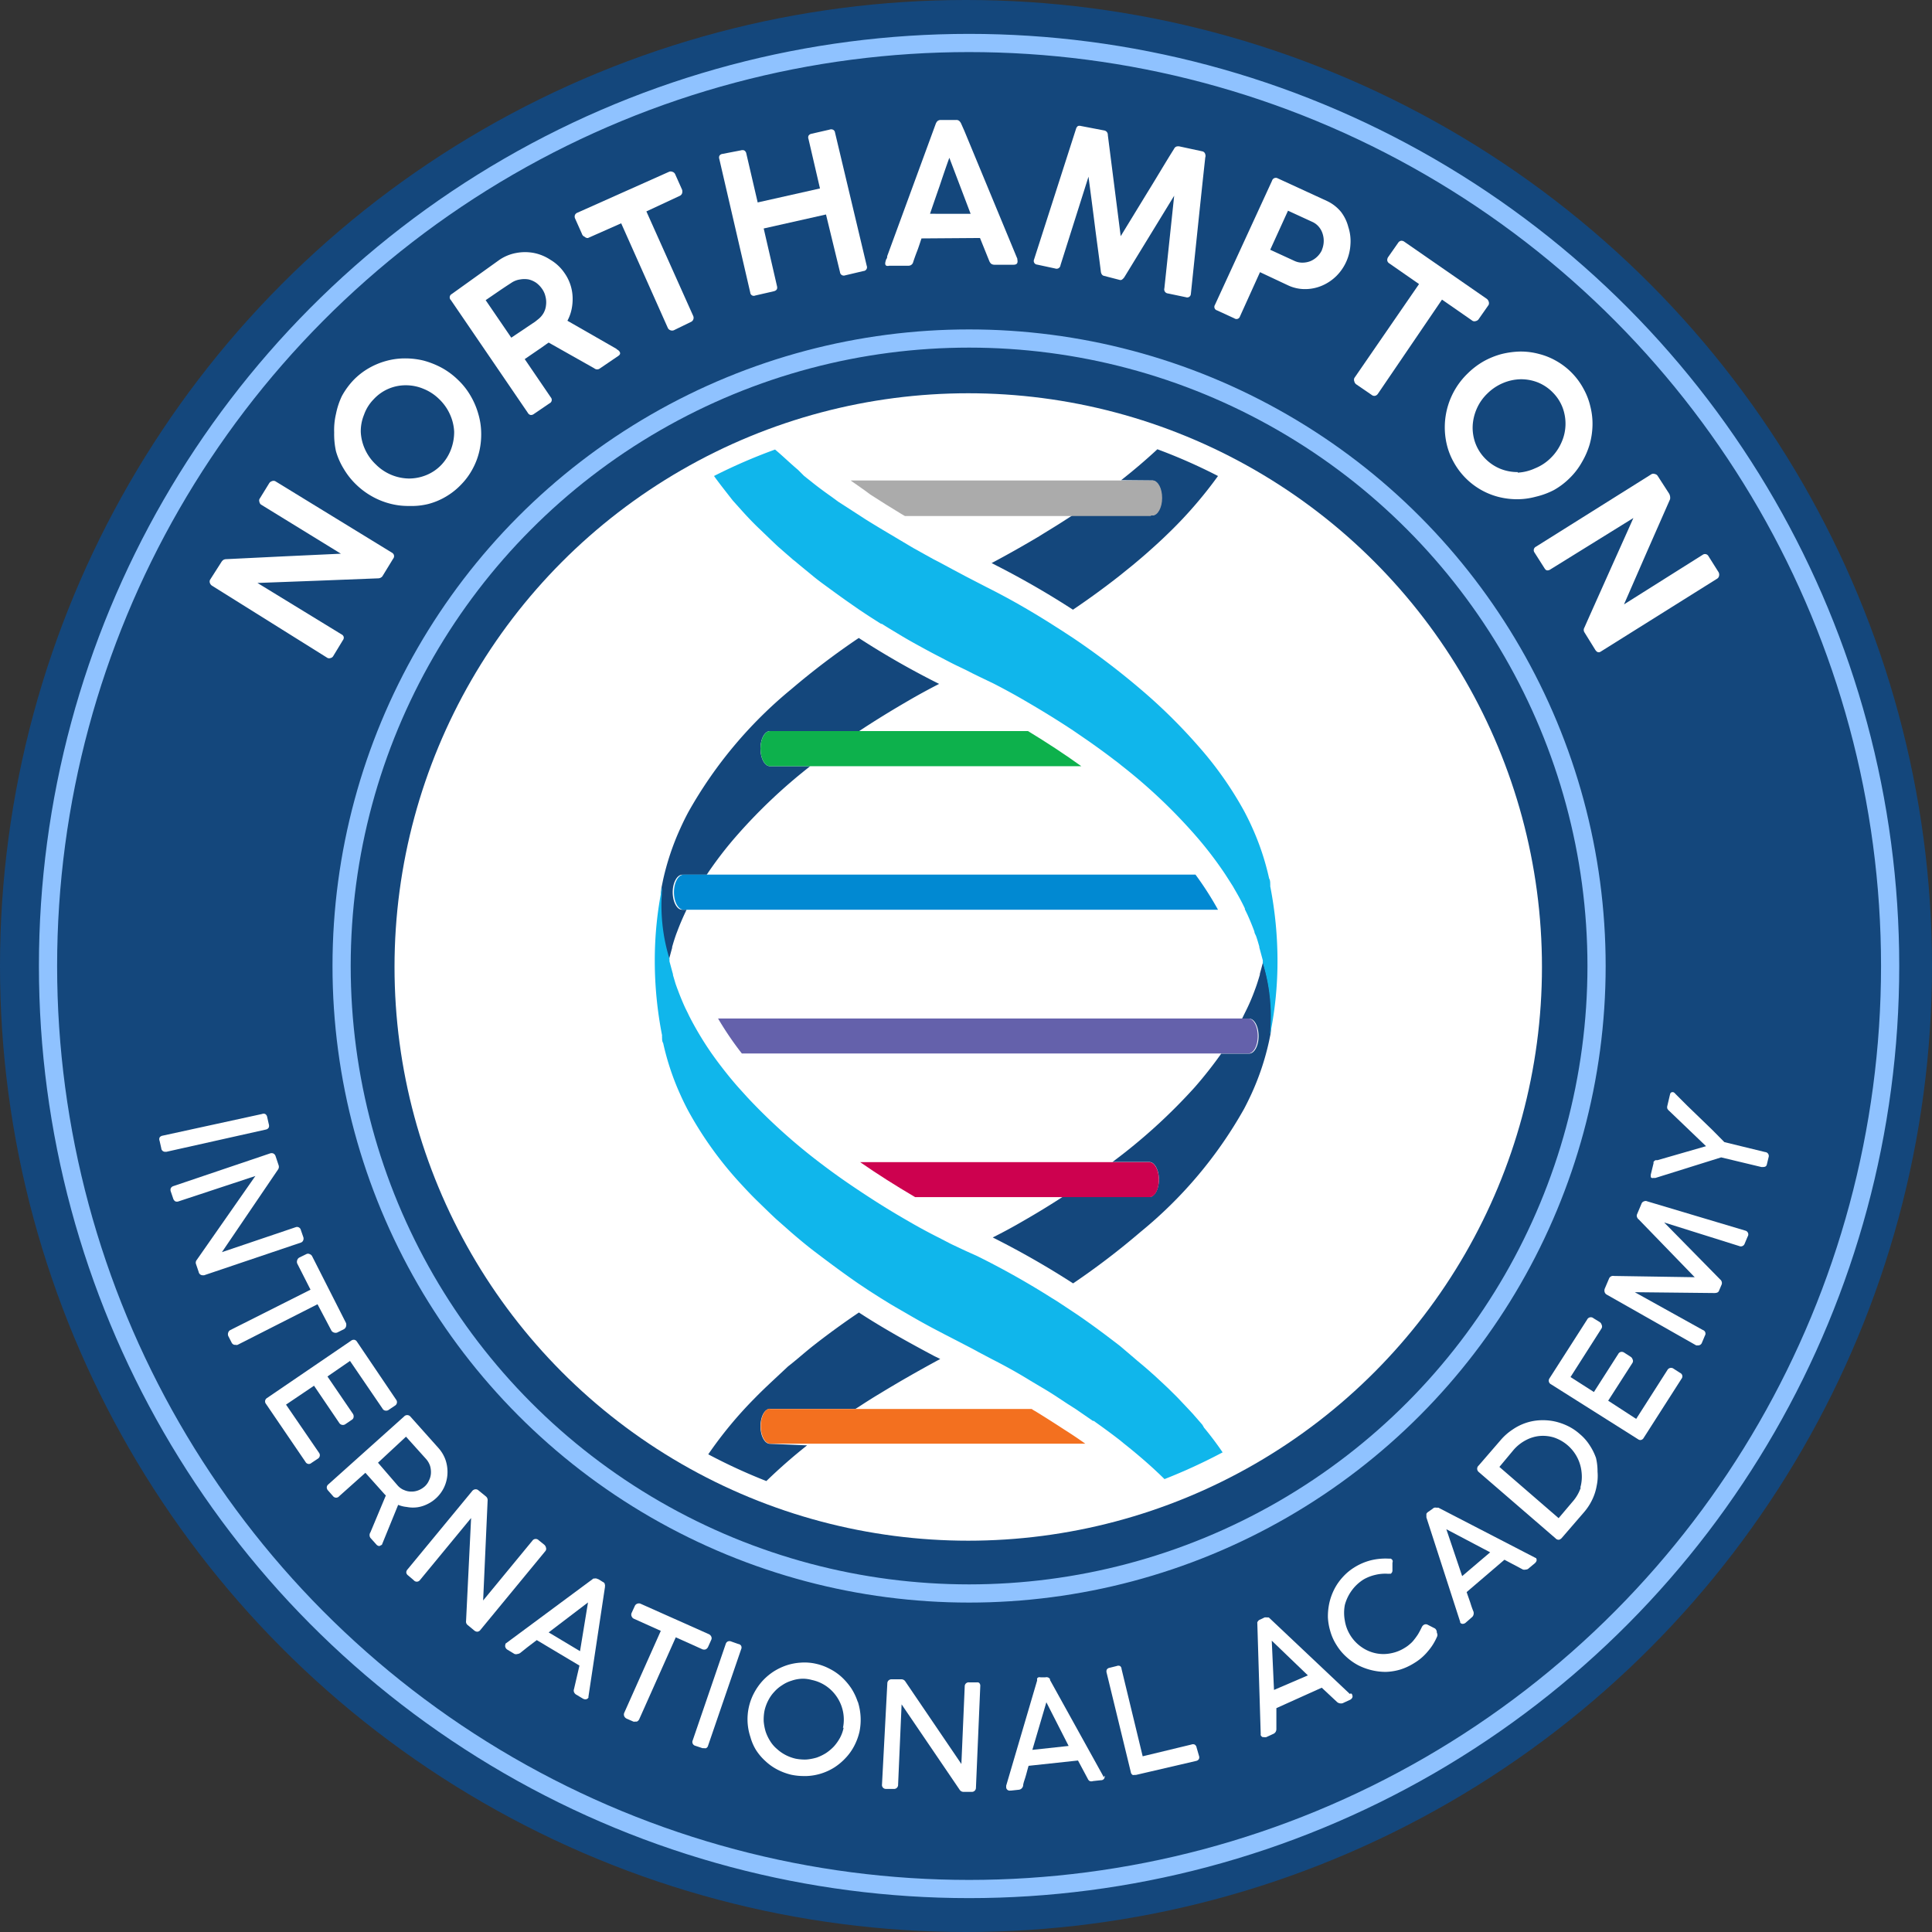 <svg id="Layer_1" data-name="Layer 1" xmlns="http://www.w3.org/2000/svg" viewBox="0 0 138 138"><rect x="0" y="0" width="138" height="138" fill="#333333" stroke="none"/><defs><style>.cls-1{fill:#14477c;}.cls-2{fill:#fff;}.cls-3{fill:#68b5e0;}.cls-4{fill:#10b6eb;}.cls-5{fill:#0db14c;}.cls-6{fill:#0189d2;}.cls-7{fill:#f3701f;}.cls-8{fill:#ababab;}.cls-9{fill:#6461ab;}.cls-10{fill:#cd014f;}.cls-11{fill:none;stroke:#8fc2ff;stroke-miterlimit:10;stroke-width:1.3px;}</style></defs><circle class="cls-1" cx="69" cy="69" r="69"/><circle class="cls-2" cx="69.16" cy="69.07" r="40.98"/><path class="cls-1" d="M82.31,34.32l0,0c.36,0,.65.58.65,1.25s-.31,1.25-.68,1.25l-.12,0H76.59l-.76.49c-.53.34-1.07.66-1.61,1-1.11.66-2.24,1.3-3.39,1.91l.43.22a61,61,0,0,1,5.38,3.11c1.14-.77,2.24-1.57,3.31-2.41l.93-.75c.36-.3.73-.61,1.08-.92s.92-.82,1.36-1.25A30.49,30.49,0,0,0,87,34a39,39,0,0,0-4.33-1.91c-.84.78-1.7,1.51-2.59,2.21Z"/><path class="cls-1" d="M47.76,68.44c0,.06,0,.12,0,.18h0c.08-.29.16-.6.25-.92l0-.06.09-.31c.08-.25.16-.51.26-.76.2-.54.43-1.07.68-1.59h-.33c-.36,0-.66-.57-.66-1.25s.31-1.25.68-1.25h1.75a26.9,26.9,0,0,1,2.22-2.88,38.45,38.45,0,0,1,5.17-4.87H55c-.38,0-.68-.56-.68-1.26s.3-1.25.68-1.25h6.37c1.16-.77,2.34-1.49,3.53-2.18.72-.42,1.44-.81,2.18-1.19a59.07,59.07,0,0,1-5.74-3.28,53.34,53.34,0,0,0-4.81,3.65A31,31,0,0,0,49.17,58c-.21.39-.4.78-.58,1.18a18.5,18.5,0,0,0-1.23,3.68l-.12.59A13,13,0,0,0,47.76,68.44Z"/><path class="cls-1" d="M90.24,68.82c0-.06,0-.12,0-.18h0c-.08.29-.16.6-.25.92l0,.06-.09.3c-.08.26-.16.51-.26.77a14,14,0,0,1-.71,1.64l-.21.43h.51c.37,0,.67.56.67,1.25s-.3,1.24-.67,1.25h-2a29.59,29.59,0,0,1-1.9,2.41A40.2,40.2,0,0,1,79.46,83H82.1c.37,0,.68.56.68,1.25s-.31,1.25-.68,1.25H75.89c-.92.6-1.86,1.17-2.8,1.71-.72.42-1.44.81-2.18,1.18a61.22,61.22,0,0,1,5.74,3.28A53.23,53.23,0,0,0,81.46,88a30.81,30.81,0,0,0,7.41-8.81c.19-.36.37-.73.54-1.1a18.59,18.59,0,0,0,1.23-3.69l.12-.58A13,13,0,0,0,90.24,68.82Z"/><path class="cls-1" d="M55,103.13h0c-.38,0-.68-.56-.68-1.25s.29-1.23.66-1.25h6.13l.18-.11c.52-.34,1.05-.68,1.59-1,1.39-.85,2.82-1.66,4.28-2.45l-.43-.21c-1.88-1-3.68-2-5.38-3.11-1.14.77-2.24,1.57-3.31,2.41-.59.47-1.18,1-1.75,1.44l-1.07,1c-.45.42-.89.84-1.32,1.28a29,29,0,0,0-3.31,4,40,40,0,0,0,4.15,1.91,38.47,38.47,0,0,1,2.91-2.55Z"/><path class="cls-3" d="M73.36,36.83h0Z"/><path class="cls-4" d="M85.85,101.73l-.55-.63c-.09-.11-.19-.21-.28-.31l-.84-.89c-.18-.19-.37-.37-.55-.55s-.51-.49-.77-.73-.37-.35-.57-.52h0c-.34-.31-.7-.61-1.06-.91l-.42-.36L80,96.14l-.13-.1-.92-.7-.31-.23q-.82-.61-1.68-1.2l-.27-.18-.77-.51c-.27-.18-.53-.35-.8-.51a58.21,58.21,0,0,0-5.34-3L69,89.36l-1-.47-.14-.07h0l-.79-.41c-.74-.37-1.46-.76-2.18-1.18-.94-.54-1.88-1.11-2.8-1.71-.6-.39-1.2-.79-1.79-1.2s-1.19-.85-1.78-1.3a41.64,41.64,0,0,1-5.12-4.62l-.66-.73c-.23-.26-.45-.52-.67-.79q-.65-.8-1.23-1.62l0,0a23.22,23.22,0,0,1-1.5-2.47c-.06-.12-.12-.23-.17-.34s-.17-.34-.25-.51c-.18-.4-.35-.81-.5-1.22-.05-.12-.09-.24-.13-.35s-.09-.28-.13-.42l-.09-.3,0-.06c-.09-.32-.17-.63-.25-.92h0c0-.06,0-.12,0-.18a13,13,0,0,1-.52-5,.68.68,0,0,0,0-.14,26.28,26.28,0,0,0-.53,5.31,27.66,27.66,0,0,0,.52,5.29.8.8,0,0,0,0,.15v0c0,.14,0,.28.08.41a18.59,18.59,0,0,0,1.23,3.69c.18.4.37.79.58,1.18A26.28,26.28,0,0,0,53,84.65c.35.38.7.75,1.07,1.11s.9.88,1.36,1.31l.5.44.6.53c.58.5,1.18,1,1.78,1.45,1,.76,2,1.5,3,2.19l.78.52.8.51.73.45.34.2,1.28.74.21.12q.6.34,1.2.66l.84.44,1.47.76c.31.16.62.32.92.49l.91.48c1,.51,1.89,1,2.81,1.57l1.11.66,0,0c.52.31,1,.64,1.55,1l.55.35.25.17,1,.69.06,0c.65.46,1.28.92,1.91,1.41l.24.2c.72.57,1.42,1.16,2.1,1.78l.45.42.36.35a40,40,0,0,0,4.15-1.91c-.4-.59-.83-1.16-1.29-1.72C86,102,85.94,101.84,85.85,101.73Z"/><path class="cls-4" d="M52.34,35.75l.7.78c.38.42.77.83,1.18,1.22s.89.86,1.34,1.28l.48.42.61.53.19.15c.4.34.8.66,1.21,1s.79.61,1.2.91.81.59,1.22.88l.89.62.36.24.41.27.8.51.06,0c.42.27.86.53,1.29.79s.87.51,1.31.75.89.49,1.34.72.89.47,1.34.69l.73.35.49.25.47.23,1,.48c.74.38,1.46.77,2.18,1.19,1.19.69,2.37,1.41,3.53,2.18l1.15.79.45.32c.46.33.91.66,1.35,1,.17.12.33.25.5.39a38.45,38.45,0,0,1,5.17,4.87,26.9,26.9,0,0,1,2.22,2.88l.27.42.28.44c.17.3.35.6.51.9s.24.46.35.69l0,.06.18.37c.18.4.35.81.5,1.22,0,.12.09.23.13.35s.09.27.13.41l.09.31,0,.06c.09.32.17.63.25.92h0c0,.06,0,.12,0,.18a13,13,0,0,1,.52,5,.59.59,0,0,0,0,.13,26.11,26.11,0,0,0,.53-5.3,27.84,27.84,0,0,0-.52-5.3.8.8,0,0,0,0-.15v0c0-.13,0-.27-.08-.41a18.5,18.5,0,0,0-1.23-3.68c-.17-.38-.35-.74-.54-1.1A25.41,25.41,0,0,0,85.6,53.3a38.88,38.88,0,0,0-4.14-4.08,53.34,53.34,0,0,0-4.81-3.65l-.78-.51-.8-.51c-1.49-.94-3-1.81-4.6-2.61L69,41.18l-.92-.49-.91-.49-.52-.27-.54-.3-.88-.49L64,38.41l-.52-.31q-.83-.49-1.65-1l-.4-.26-1.55-1-.49-.36c-.5-.35-1-.72-1.47-1.1l-.48-.38L57,33.56c-.56-.47-1.1-1-1.64-1.45A39,39,0,0,0,51,34c.23.32.46.62.7.93Z"/><path class="cls-5" d="M55,52.22h0c-.38,0-.68.56-.68,1.25s.3,1.26.68,1.26H77.24q-1.77-1.27-3.81-2.51H55Z"/><path class="cls-6" d="M48.82,62.48h0c-.37,0-.68.56-.68,1.25s.3,1.23.66,1.25H87a22.94,22.94,0,0,0-1.61-2.51H48.82Z"/><path class="cls-7" d="M55,100.62h0c-.37,0-.66.57-.66,1.25s.3,1.25.68,1.25h22.5c-.49-.35-1-.69-1.49-1-.69-.45-1.38-.89-2.08-1.32a2.26,2.26,0,0,1-.26-.16H55Z"/><path class="cls-8" d="M82.21,36.82l.12,0c.37,0,.68-.56.68-1.25s-.29-1.22-.65-1.25l0,0H60.76c.46.33.93.64,1.4,1,.73.47,1.47.94,2.22,1.39l.26.15H82.21Z"/><path class="cls-9" d="M89.17,75.25h0c.37,0,.67-.56.67-1.25s-.3-1.25-.67-1.25H51.29a23,23,0,0,0,1.7,2.5H89.17Z"/><path class="cls-10" d="M82.78,84.26c0-.69-.31-1.25-.68-1.25H61.44q1.83,1.27,3.93,2.5H82.1C82.47,85.51,82.78,85,82.78,84.26Z"/><circle class="cls-11" cx="69.22" cy="69" r="44.82"/><ellipse class="cls-11" cx="69.22" cy="69" rx="65.79" ry="65.93"/><path class="cls-2" d="M28,39.48l-8.34-5.11a.3.3,0,0,0-.24,0,.35.35,0,0,0-.2.16l-.69,1.12a.29.29,0,0,0,0,.2.31.31,0,0,0,.11.19l5.71,3.51-4.09.19-4.1.2a.42.42,0,0,0-.2.05.53.53,0,0,0-.13.13L15,41.42a.3.3,0,0,0,0,.24.37.37,0,0,0,.15.18L23.4,47a.31.31,0,0,0,.22,0,.29.29,0,0,0,.19-.15l.68-1.12a.29.29,0,0,0,.06-.24.3.3,0,0,0-.16-.18l-6-3.67,4.28-.16L27,41.31a.4.4,0,0,0,.31-.14l.77-1.26A.28.28,0,0,0,28,39.48Z"/><path class="cls-2" d="M33.6,28.25a5,5,0,0,0-.89-1.12,5.28,5.28,0,0,0-1.16-.86,6.1,6.1,0,0,0-1.28-.51,5.54,5.54,0,0,0-1.35-.16,5,5,0,0,0-1.33.18,5.25,5.25,0,0,0-1.25.52,5,5,0,0,0-1.1.86,5.51,5.51,0,0,0-.82,1.13A5.4,5.4,0,0,0,24,29.56a5,5,0,0,0-.13,1.34A5.6,5.6,0,0,0,24,32.24a5.06,5.06,0,0,0,.56,1.26,5.28,5.28,0,0,0,.89,1.12,5.42,5.42,0,0,0,1.15.85,5.34,5.34,0,0,0,1.28.51,5.07,5.07,0,0,0,1.34.16A5,5,0,0,0,30.59,36a4.87,4.87,0,0,0,1.25-.52,5,5,0,0,0,1.1-.87,4.88,4.88,0,0,0,.82-1.12,5,5,0,0,0,.48-1.27,5.44,5.44,0,0,0,.13-1.34,5,5,0,0,0-.21-1.33A5.45,5.45,0,0,0,33.6,28.25Zm-1.39,3.86a3.29,3.29,0,0,1-.69,1.1,3.09,3.09,0,0,1-1.08.73,3.28,3.28,0,0,1-1.23.24,3.41,3.41,0,0,1-2.36-1,3.42,3.42,0,0,1-.78-1.09,3.37,3.37,0,0,1-.3-1.23A3.1,3.1,0,0,1,26,29.63a3,3,0,0,1,.69-1.11,3.1,3.1,0,0,1,2.3-1,3.21,3.21,0,0,1,1.25.25,3.39,3.39,0,0,1,1.12.73,3.46,3.46,0,0,1,.78,1.1,3.37,3.37,0,0,1,.3,1.23A3.53,3.53,0,0,1,32.21,32.11Z"/><path class="cls-2" d="M44.14,25a.38.38,0,0,1-.12-.09l-3.49-2a3.06,3.06,0,0,0,.3-.83,3.57,3.57,0,0,0,.07-.87,3.17,3.17,0,0,0-.58-1.71,3.15,3.15,0,0,0-1-.94,3.29,3.29,0,0,0-1.18-.49,3.39,3.39,0,0,0-1.27,0,3.12,3.12,0,0,0-1.21.5L32.27,21a.27.27,0,0,0-.06.44l5.5,8.06a.28.28,0,0,0,.19.14.31.31,0,0,0,.22-.06l1.13-.77a.27.27,0,0,0,.09-.43l-1.86-2.73.76-.52.48-.33.28-.2.19-.13,3.26,1.84a.32.32,0,0,0,.41,0l1.31-.89c.13-.09.16-.19.08-.31A.52.52,0,0,0,44.14,25ZM39,21.81a1.42,1.42,0,0,1-.18.56,1.55,1.55,0,0,1-.4.45l-.2.16-.21.14-1.49,1-1.83-2.68,1.11-.76.39-.26.4-.26a1.5,1.5,0,0,1,.57-.2,1.72,1.72,0,0,1,.6,0,1.63,1.63,0,0,1,.54.24,1.81,1.81,0,0,1,.41.42,1.51,1.51,0,0,1,.25.55A1.64,1.64,0,0,1,39,21.81Z"/><path class="cls-2" d="M46.17,15.1,48.53,14a.32.32,0,0,0,.19-.19.46.46,0,0,0,0-.26l-.5-1.12a.31.31,0,0,0-.2-.16.3.3,0,0,0-.23,0l-6.54,2.92a.32.32,0,0,0-.18.16.33.33,0,0,0,0,.24l.5,1.12a.31.31,0,0,0,.19.2A.29.29,0,0,0,42,17l2.37-1.05,3.33,7.47a.32.32,0,0,0,.19.17.33.33,0,0,0,.24,0L49.34,23a.32.32,0,0,0,.18-.18.33.33,0,0,0,0-.24Z"/><path class="cls-2" d="M59.64,9.45a.25.25,0,0,0-.15-.19.33.33,0,0,0-.24,0l-1.31.3a.3.3,0,0,0-.19.14.31.31,0,0,0,0,.23l.82,3.53-4.45,1-.82-3.53a.31.31,0,0,0-.15-.19.38.38,0,0,0-.23,0L51.57,11a.28.28,0,0,0-.19.14.34.34,0,0,0,0,.22l2.21,9.54a.25.25,0,0,0,.35.21l1.31-.3c.22-.05.3-.17.25-.37l-.95-4.12,4.45-1,1,4.12a.27.27,0,0,0,.36.23l1.31-.31a.27.27,0,0,0,.24-.37Z"/><path class="cls-2" d="M72.67,18.49,68.88,9.34l-.24-.54a.63.63,0,0,0-.11-.15.3.3,0,0,0-.23-.08l-1.1,0a.35.35,0,0,0-.25.09.62.62,0,0,0-.11.18l-3.47,9.46c0,.06,0,.14-.07.22a1.63,1.63,0,0,0-.07.26s0,0,0,.06a.16.16,0,0,0,.08.14.36.36,0,0,0,.21,0l1.36,0a.34.34,0,0,0,.35-.27c.07-.21.16-.47.27-.75s.21-.6.32-.93L70,17l.27.67.27.67.13.32a.49.49,0,0,0,.14.19.43.43,0,0,0,.24.06l1.34,0c.2,0,.29-.08.29-.22a.25.25,0,0,0,0-.08A.28.28,0,0,1,72.67,18.49Zm-6.24-3.22q.34-1,.69-2c.23-.69.46-1.37.69-2l1.52,4Z"/><path class="cls-2" d="M85.88,10.81l-1.67-.36c-.14,0-.26,0-.36.2-.63,1-1.26,2.08-1.9,3.11l-1.9,3.11-.92-7.23a.31.31,0,0,0-.25-.32L77.21,9A.38.38,0,0,0,77,9a.37.37,0,0,0-.14.2l-3,9.34a.26.26,0,0,0,.22.36l1.3.28a.28.28,0,0,0,.37-.24l2-6.32c.15,1.14.3,2.27.44,3.39s.3,2.24.44,3.37a.47.47,0,0,0,.06.2.25.25,0,0,0,.15.12L80,20a.2.2,0,0,0,.17-.05.66.66,0,0,0,.14-.15l3.56-5.82-.7,6.61a.29.29,0,0,0,.25.37l1.29.27a.26.26,0,0,0,.35-.22v0l.51-4.88c.17-1.62.34-3.25.52-4.88a.36.36,0,0,0,0-.23A.27.27,0,0,0,85.88,10.81Z"/><path class="cls-2" d="M95.79,15.14a2.87,2.87,0,0,0-1-.78l-3.52-1.62a.28.28,0,0,0-.41.17l-4.08,8.87a.26.26,0,0,0,.15.39l1.24.57a.26.26,0,0,0,.4-.14L90,19.44l2,.94a2.84,2.84,0,0,0,1.26.27,3.08,3.08,0,0,0,1.2-.26,3.31,3.31,0,0,0,1-.68,3.44,3.44,0,0,0,1-2.25,3.23,3.23,0,0,0-.15-1.24A3,3,0,0,0,95.79,15.14Zm-1.36,2.71a1.6,1.6,0,0,1-.82.8,1.56,1.56,0,0,1-.57.11,1.3,1.3,0,0,1-.57-.12l-1.74-.8L92,15.05l1.74.8a1.31,1.31,0,0,1,.47.36,1.4,1.4,0,0,1,.27.51,1.65,1.65,0,0,1-.06,1.13Z"/><path class="cls-2" d="M105.42,22.93a.32.32,0,0,0,.21-.15l.7-1a.33.33,0,0,0,0-.25.38.38,0,0,0-.14-.19l-5.89-4.08a.33.33,0,0,0-.23-.06.31.31,0,0,0-.2.14l-.7,1a.38.38,0,0,0-.08.27.31.31,0,0,0,.14.2l2.13,1.48L96.74,27a.32.32,0,0,0,0,.25.35.35,0,0,0,.13.2l1.11.76a.29.29,0,0,0,.25.06.34.34,0,0,0,.19-.14L103,21.4l2.13,1.48A.28.28,0,0,0,105.42,22.93Z"/><path class="cls-2" d="M111,35a5.23,5.23,0,0,0,1.14-.87A5,5,0,0,0,113,33a5.68,5.68,0,0,0,.55-1.27,5.5,5.5,0,0,0,.2-1.34,5,5,0,0,0-.15-1.34,4.82,4.82,0,0,0-.48-1.26,5,5,0,0,0-1.94-2,4.9,4.9,0,0,0-1.26-.51,5,5,0,0,0-1.33-.17,6.09,6.09,0,0,0-1.34.18,5.64,5.64,0,0,0-1.28.52,5.56,5.56,0,0,0-1.14.87,5.34,5.34,0,0,0-1.49,5.06,4.85,4.85,0,0,0,.49,1.26,5.1,5.1,0,0,0,3.19,2.49,5.45,5.45,0,0,0,1.33.17,5.11,5.11,0,0,0,1.35-.18A5.53,5.53,0,0,0,111,35Zm-2.59-1.28a3.27,3.27,0,0,1-1.23-.23,3.2,3.2,0,0,1-1.08-.72,3.1,3.1,0,0,1-.71-1.1,3.24,3.24,0,0,1-.2-1.23,3.45,3.45,0,0,1,.29-1.24,3.38,3.38,0,0,1,.77-1.1,3.54,3.54,0,0,1,1.11-.74,3.42,3.42,0,0,1,1.24-.27,3.26,3.26,0,0,1,1.23.22,3.12,3.12,0,0,1,1.09.73,3.09,3.09,0,0,1,.7,1.09,3.29,3.29,0,0,1,.2,1.24,3.25,3.25,0,0,1-.29,1.24,3.51,3.51,0,0,1-.76,1.1,3.36,3.36,0,0,1-1.12.74A3.42,3.42,0,0,1,108.41,33.76Z"/><path class="cls-2" d="M122.73,40.83l-.7-1.11a.28.28,0,0,0-.38-.11L116,43.17l1.64-3.76,1.65-3.75a.59.59,0,0,0,0-.21.64.64,0,0,0-.06-.18L118.41,34a.3.3,0,0,0-.2-.14.32.32,0,0,0-.23,0l-8.27,5.19a.28.28,0,0,0-.1.42l.7,1.1c.06.1.12.16.19.17a.35.35,0,0,0,.23-.06L116.67,37c-.58,1.31-1.17,2.61-1.75,3.91s-1.17,2.61-1.75,3.92a.32.32,0,0,0,0,.33l.78,1.26c.12.18.25.22.41.11l8.3-5.2a.3.3,0,0,0,.13-.2A.37.37,0,0,0,122.73,40.83Z"/><path class="cls-2" d="M19.2,80.53a.37.37,0,0,0,0-.23l-.12-.53a.3.3,0,0,0-.14-.2.29.29,0,0,0-.22,0l-7.11,1.55a.32.32,0,0,0-.21.13.31.31,0,0,0,0,.24l.12.53a.27.27,0,0,0,.28.25h.09L19,80.68A.29.29,0,0,0,19.2,80.53Z"/><path class="cls-2" d="M21.66,88.59a.33.33,0,0,0,0-.24l-.17-.49a.28.28,0,0,0-.35-.21l-5.29,1.79,4-5.89a.34.34,0,0,0,.05-.32l-.22-.66a.32.32,0,0,0-.16-.18.33.33,0,0,0-.24,0l-6.89,2.33a.32.32,0,0,0-.19.15.33.33,0,0,0,0,.24l.17.5a.36.36,0,0,0,.15.2.33.33,0,0,0,.24,0L18.24,84,14.05,90a.3.3,0,0,0-.05.29l.19.56a.29.29,0,0,0,.28.24l.11,0,6.9-2.33A.27.27,0,0,0,21.66,88.59Z"/><path class="cls-2" d="M23.65,95a.32.32,0,0,0,.2.18.34.34,0,0,0,.24,0l.48-.24a.33.33,0,0,0,.15-.2.45.45,0,0,0,0-.23l-2.42-4.77a.31.31,0,0,0-.18-.16.26.26,0,0,0-.24,0l-.47.23a.32.32,0,0,0-.18.2.34.34,0,0,0,0,.24l.95,1.87L16.46,95a.31.31,0,0,0-.16.19.36.36,0,0,0,0,.23l.24.47a.3.3,0,0,0,.2.17h.08a.28.28,0,0,0,.15,0l5.71-2.9Z"/><path class="cls-2" d="M20.43,100.33l2-1.35,1.81,2.67a.3.3,0,0,0,.22.13.3.3,0,0,0,.22-.06l.44-.3a.26.26,0,0,0,.14-.22.33.33,0,0,0-.05-.21l-1.82-2.67L25,97.21l2.32,3.4a.27.27,0,0,0,.23.15.3.3,0,0,0,.22-.06l.43-.29a.29.29,0,0,0,.09-.44L25.5,95.84a.28.28,0,0,0-.19-.14.32.32,0,0,0-.24.07l-6,4.09a.28.28,0,0,0-.07.42l2.82,4.14a.28.28,0,0,0,.24.15.27.27,0,0,0,.18-.07l.45-.3a.29.29,0,0,0,.09-.44Z"/><path class="cls-2" d="M29.83,107.66a2.37,2.37,0,0,0,.67-.21,2.54,2.54,0,0,0,1.22-1.21,2.61,2.61,0,0,0,.24-.94,2.68,2.68,0,0,0-.13-1,2.56,2.56,0,0,0-.52-.88l-2-2.24a.3.3,0,0,0-.45,0l-5.41,4.85a.29.29,0,0,0-.11.21.33.33,0,0,0,.09.22l.36.41a.28.28,0,0,0,.44,0l1.87-1.67,1.2,1.34.16.18.1.1,0,0-1.1,2.63a.35.35,0,0,0,0,.4l.42.47a.32.32,0,0,0,.19.11h0a.21.21,0,0,0,.15-.07l.05,0,1.17-2.87a2.18,2.18,0,0,0,.61.15A2.35,2.35,0,0,0,29.83,107.66Zm-1-1.24a1.24,1.24,0,0,1-.44-.33L27,104.48,29,102.62l1.44,1.6a1.42,1.42,0,0,1,.28.49,1.57,1.57,0,0,1,.06.53,1.29,1.29,0,0,1-.14.51,1.22,1.22,0,0,1-.31.43,1.5,1.5,0,0,1-.47.28,1.32,1.32,0,0,1-.52.08A1.2,1.2,0,0,1,28.84,106.42Z"/><path class="cls-2" d="M39,110.55a.4.4,0,0,0-.12-.21l-.41-.33a.29.29,0,0,0-.41,0l-3.55,4.31.32-7.13a.34.34,0,0,0-.12-.3l-.54-.44a.29.29,0,0,0-.23-.07.33.33,0,0,0-.21.12l-4.62,5.6a.32.32,0,0,0-.09.23.31.31,0,0,0,.13.2l.4.34a.28.28,0,0,0,.44,0l3.66-4.44-.36,7.36a.3.3,0,0,0,.11.28l.46.38a.36.36,0,0,0,.22.1.29.29,0,0,0,.23-.12l4.63-5.62A.26.26,0,0,0,39,110.55Z"/><path class="cls-2" d="M43.18,113.09a.34.34,0,0,0-.13-.1l-.29-.18-.16-.06a.25.25,0,0,0-.12,0l-.09,0,0,0-6.29,4.66,0,0,0,0,0,.06a.25.25,0,0,0,0,.19.34.34,0,0,0,.17.19l.48.29a.34.34,0,0,0,.22,0,.39.39,0,0,0,.2-.08h0l.5-.4.67-.51,3.05,1.82L41,120.65a.3.3,0,0,0,0,.21.37.37,0,0,0,.15.18l.47.28a.37.37,0,0,0,.2.06.25.25,0,0,0,.21-.12.08.08,0,0,0,0-.06l1.18-7.83a.15.15,0,0,0,0-.07.17.17,0,0,0,0-.1ZM42,114.46l-.57,3.48-2.24-1.34Z"/><path class="cls-2" d="M50.41,117.81a.37.37,0,0,0,.17-.18l.22-.49a.27.27,0,0,0,0-.25.35.35,0,0,0-.16-.16l-4.89-2.18a.31.31,0,0,0-.23,0,.3.3,0,0,0-.18.17l-.22.48a.3.3,0,0,0,0,.26.31.31,0,0,0,.17.17l1.91.86-2.61,5.85a.31.31,0,0,0,0,.25.35.35,0,0,0,.17.17l.48.21a.32.32,0,0,0,.14,0l.11,0a.35.35,0,0,0,.17-.17l2.61-5.85,1.91.86A.36.36,0,0,0,50.41,117.81Z"/><path class="cls-2" d="M52.74,117.43l-.51-.18a.31.31,0,0,0-.25,0,.29.29,0,0,0-.14.17l-2.36,6.89a.28.28,0,0,0,.19.39l.51.17.13,0a.21.21,0,0,0,.12,0,.27.27,0,0,0,.15-.19l2.36-6.88a.28.28,0,0,0,0-.24A.27.27,0,0,0,52.74,117.43Z"/><path class="cls-2" d="M61.26,121.54a4.27,4.27,0,0,0-.45-.94,4.59,4.59,0,0,0-.67-.79,3.78,3.78,0,0,0-.86-.6,3.88,3.88,0,0,0-1-.37,3.67,3.67,0,0,0-1.09-.08,4,4,0,0,0-1,.19,4.27,4.27,0,0,0-.94.45,4.19,4.19,0,0,0-.79.67,4.28,4.28,0,0,0-.6.86,4,4,0,0,0-.26,3.14A3.6,3.6,0,0,0,54,125a3.9,3.9,0,0,0,.67.79,3.81,3.81,0,0,0,.86.61,4.27,4.27,0,0,0,1,.37,4.36,4.36,0,0,0,.87.09h.22a4,4,0,0,0,2-.63,4.25,4.25,0,0,0,.79-.67,3.81,3.81,0,0,0,.61-.86,4.27,4.27,0,0,0,.37-1,4.24,4.24,0,0,0-.11-2.13Zm-1,1.86a2.65,2.65,0,0,1-.26.73,3.34,3.34,0,0,1-.43.61,3.29,3.29,0,0,1-.57.48,3.35,3.35,0,0,1-.66.32,3.59,3.59,0,0,1-.74.14,3.38,3.38,0,0,1-.77-.06,3,3,0,0,1-.73-.27,2.92,2.92,0,0,1-.61-.43,2.34,2.34,0,0,1-.48-.56,3.18,3.18,0,0,1-.32-.67,3.59,3.59,0,0,1-.14-.74,3.38,3.38,0,0,1,.06-.77,3,3,0,0,1,.27-.73,2.59,2.59,0,0,1,.43-.61,2.54,2.54,0,0,1,.56-.47,2.43,2.43,0,0,1,.67-.32,2.55,2.55,0,0,1,.73-.14h.17A2.54,2.54,0,0,1,58,120a2.83,2.83,0,0,1,1.05.46,2.89,2.89,0,0,1,.76.8,2.9,2.9,0,0,1,.4,2.17Z"/><path class="cls-2" d="M69.76,120.17l-.53,0a.28.28,0,0,0-.32.26L68.67,126l-4-5.89a.33.33,0,0,0-.28-.16l-.69,0a.31.31,0,0,0-.23.08.29.29,0,0,0-.09.22L63,127.46a.28.28,0,0,0,.29.32l.53,0a.29.29,0,0,0,.33-.3l.25-5.74,4.14,6.09a.33.33,0,0,0,.26.16l.59,0h0a.29.29,0,0,0,.32-.29l.31-7.27a.27.27,0,0,0-.1-.24A.34.34,0,0,0,69.76,120.17Z"/><path class="cls-2" d="M78.81,126.93v-.05L75,120l0-.06a.13.13,0,0,0-.06-.07.2.2,0,0,0-.11-.06.28.28,0,0,0-.16,0l-.34,0a.34.34,0,0,0-.16,0,.24.24,0,0,0-.09.08.26.26,0,0,0,0,.09.14.14,0,0,0,0,.06l-2.21,7.51s0,0,0,0,0,0,0,.06a.56.56,0,0,1,0,.07.25.25,0,0,0,.28.22h.06l.55-.06a.34.34,0,0,0,.21-.09.4.4,0,0,0,.11-.19h0c0-.15.08-.35.16-.61s.14-.52.23-.82l3.53-.38.7,1.31a.32.32,0,0,0,.14.16.36.36,0,0,0,.23,0l.55-.06c.28,0,.29-.22.29-.3S78.82,127,78.81,126.93Zm-2.48-2.22-2.59.28,1-3.4Z"/><path class="cls-2" d="M85.47,124.82a.3.3,0,0,0-.14-.21.31.31,0,0,0-.23,0l-3.48.84-1.51-6.24A.26.26,0,0,0,80,119a.3.3,0,0,0-.23,0l-.52.13a.28.28,0,0,0-.2.14.37.37,0,0,0,0,.23l1.72,7.07a.29.29,0,0,0,.13.21.29.29,0,0,0,.14,0h.1l4.3-1a.3.3,0,0,0,.2-.14.31.31,0,0,0,0-.23Z"/><path class="cls-2" d="M96.42,121l0,0-5.73-5.41,0,0a.24.24,0,0,0-.08-.06l-.13,0a.56.56,0,0,0-.15,0l-.31.15a.28.28,0,0,0-.14.09.61.61,0,0,0-.07.1.34.34,0,0,0,0,.1V116l.24,7.82v0s0,0,0,.06a.14.14,0,0,0,0,.06.27.27,0,0,0,.14.14h.08a.39.39,0,0,0,.18,0l.5-.23a.36.36,0,0,0,.17-.15.41.41,0,0,0,.05-.21h0c0-.15,0-.36,0-.63s0-.54,0-.85l3.24-1.46,1.07,1a.41.41,0,0,0,.19.11.47.47,0,0,0,.23,0l.5-.23a.35.35,0,0,0,.18-.15.21.21,0,0,0,0-.22A.09.09,0,0,0,96.42,121Zm-3-1.33L91,120.71l-.16-3.52Z"/><path class="cls-2" d="M102.5,116.32l-.51-.26a.28.28,0,0,0-.29,0,.38.38,0,0,0-.14.16q-.14.29-.27.51a4.62,4.62,0,0,1-.29.4,1.77,1.77,0,0,1-.3.31,2.13,2.13,0,0,1-.34.25,2.83,2.83,0,0,1-1,.4,2.66,2.66,0,0,1-1.09,0,2.73,2.73,0,0,1-1-.43,2.83,2.83,0,0,1-.81-.84,2.8,2.8,0,0,1-.4-1.06,3,3,0,0,1,0-1.12,3.09,3.09,0,0,1,.47-1,3,3,0,0,1,.9-.84,3.08,3.08,0,0,1,.81-.31,3,3,0,0,1,.86-.08.56.56,0,0,0,.13,0l.11,0a.29.29,0,0,0,.12-.27v-.52a.22.22,0,0,0,0-.18.32.32,0,0,0-.12-.11l-.16,0h0a4.42,4.42,0,0,0-1.26.12,4.13,4.13,0,0,0-1.17.5,3.82,3.82,0,0,0-.84.7,3.91,3.91,0,0,0-.6.86,4.19,4.19,0,0,0-.36,1,4.53,4.53,0,0,0-.1,1,4.11,4.11,0,0,0,.17,1,3.68,3.68,0,0,0,.45,1,3.82,3.82,0,0,0,.7.84,4.1,4.1,0,0,0,.85.6,4.37,4.37,0,0,0,1,.36,4.22,4.22,0,0,0,.93.11H99a4.1,4.1,0,0,0,1-.16,4.23,4.23,0,0,0,1-.46,3.77,3.77,0,0,0,1-.86,3.91,3.91,0,0,0,.63-1,.32.32,0,0,0,0-.32A.36.36,0,0,0,102.5,116.32Z"/><path class="cls-2" d="M109.74,111.31l-7-3.62-.06,0-.09,0a.3.3,0,0,0-.13,0,.31.31,0,0,0-.13.08L102,108a.4.4,0,0,0-.11.12.27.27,0,0,0,0,.12.17.17,0,0,0,0,.1.11.11,0,0,0,0,.06l2.41,7.45,0,0s0,0,0,.05l0,0a.22.22,0,0,0,.18.09.34.34,0,0,0,.23-.1l.41-.36a.35.35,0,0,0,.13-.19.42.42,0,0,0,0-.22h0a6,6,0,0,1-.21-.59c-.08-.24-.18-.51-.28-.81l2.7-2.31,1.32.7a.39.39,0,0,0,.21,0,.29.29,0,0,0,.21-.09l.42-.35c.21-.18.14-.33.07-.41Zm-3.3-.43-2,1.7-1.13-3.35Z"/><path class="cls-2" d="M114,104.14a4.17,4.17,0,0,0-.46-.92,3.49,3.49,0,0,0-.7-.79,3.72,3.72,0,0,0-.89-.59,4.27,4.27,0,0,0-1-.33,4.17,4.17,0,0,0-1-.06,3.71,3.71,0,0,0-1,.2,3.81,3.81,0,0,0-.92.47,4,4,0,0,0-.82.72l-1.59,1.84a.3.3,0,0,0,0,.46l5.5,4.75a.27.27,0,0,0,.19.09h.06a.44.44,0,0,0,.18-.12l1.59-1.84a4,4,0,0,0,.59-.9,3.75,3.75,0,0,0,.32-1,3.37,3.37,0,0,0,.06-1A4.13,4.13,0,0,0,114,104.14Zm-1.09,2.12a2.92,2.92,0,0,1-.58,1l-1,1.18-4.23-3.66,1-1.2a3,3,0,0,1,.87-.7,2.63,2.63,0,0,1,1-.31,2.7,2.7,0,0,1,1,.1,2.91,2.91,0,0,1,2,2.49A2.85,2.85,0,0,1,112.88,106.26Z"/><path class="cls-2" d="M120,98.06l-.45-.29a.3.3,0,0,0-.45.09l-2.23,3.49-2-1.3,1.74-2.71a.26.26,0,0,0,0-.25.32.32,0,0,0-.14-.18l-.45-.29a.32.32,0,0,0-.26-.05.29.29,0,0,0-.17.14l-1.74,2.72-1.67-1.07,2.22-3.48a.28.28,0,0,0,0-.26.33.33,0,0,0-.14-.19l-.44-.27a.29.29,0,0,0-.45.09l-2.69,4.2a.29.29,0,0,0,.11.43L117,102.8a.29.29,0,0,0,.17.06.29.29,0,0,0,.24-.16l2.7-4.22A.27.27,0,0,0,120,98.06Z"/><path class="cls-2" d="M124.66,87.9l-7-2.09a.27.27,0,0,0-.23,0,.27.27,0,0,0-.18.17l-.32.76a.25.25,0,0,0,0,.19.33.33,0,0,0,.12.17l4,4.13-5.77-.09a.31.31,0,0,0-.35.19l-.31.73a.4.4,0,0,0,0,.24.32.32,0,0,0,.16.18l6.38,3.62.14,0a.29.29,0,0,0,.27-.2l.21-.5a.27.27,0,0,0-.15-.4l-4.86-2.7,5.68.06q.27,0,.33-.15l.2-.47a.33.33,0,0,0-.11-.35l-4-4.07L124.22,89a.29.29,0,0,0,.4-.17l.21-.5A.28.28,0,0,0,124.66,87.9Z"/><path class="cls-2" d="M126.08,82.29l-2.91-.71-.85-.86-.9-.87-.89-.86-.87-.87a.31.31,0,0,0-.15-.11c-.09,0-.18,0-.22.15l-.2.85a.4.4,0,0,0,0,.16.45.45,0,0,0,.13.17l2.64,2.53-3.47,1-.13,0a.2.2,0,0,0-.09.06.13.13,0,0,0-.06.07.46.46,0,0,0,0,.09l-.2.82c0,.16,0,.21.08.23a.15.15,0,0,0,.09,0l.16,0,4.7-1.47,2.88.69c.21,0,.35,0,.39-.21l.13-.54A.28.28,0,0,0,126.08,82.29Z"/></svg>